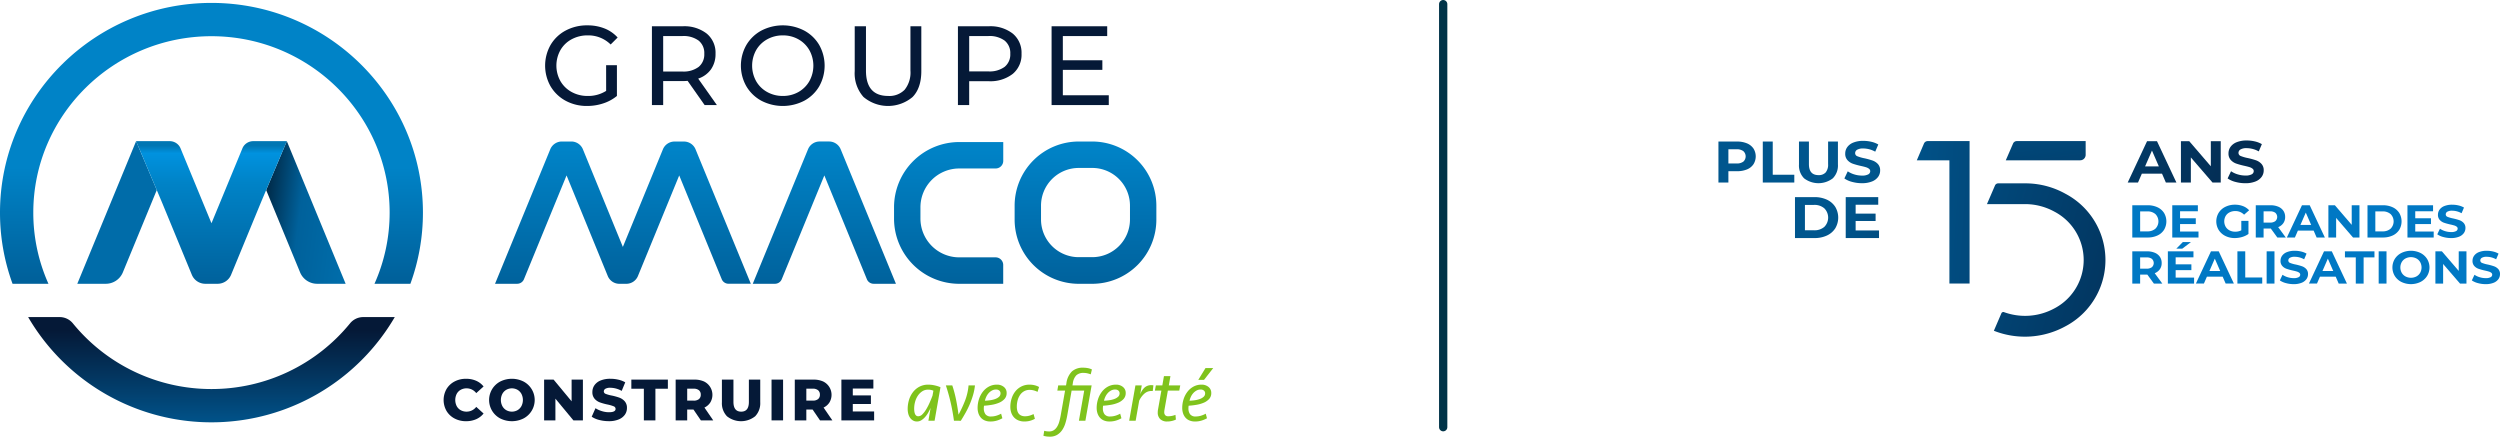 <svg xmlns="http://www.w3.org/2000/svg" xmlns:xlink="http://www.w3.org/1999/xlink" width="599.705" height="104.75"><defs><linearGradient id="a" x1=".498" y1="1.023" x2=".498" y2=".048" gradientUnits="objectBoundingBox"><stop offset="0" stop-color="#00619b"/><stop offset="1" stop-color="#0083c7"/></linearGradient><linearGradient id="d" x1=".499" y1="1.023" x2=".499" y2=".047" gradientUnits="objectBoundingBox"><stop offset="0" stop-color="#00619b"/><stop offset=".505" stop-color="#0071b1"/><stop offset="1" stop-color="#0083c7"/></linearGradient><linearGradient id="e" x1=".499" y1="1.022" x2=".499" y2=".051" xlink:href="#a"/><linearGradient id="f" x1=".499" y1="1.022" x2=".499" y2=".052" xlink:href="#a"/><linearGradient id="g" x1=".5" y1=".978" x2=".5" y2=".586" xlink:href="#a"/><linearGradient id="c" x1=".5" y1="1.054" x2=".5" y2=".127" gradientUnits="objectBoundingBox"><stop offset="0" stop-color="#00568e"/><stop offset="1" stop-color="#051937"/></linearGradient><linearGradient id="b" x1=".995" y1=".628" x2=".004" y2=".404" gradientUnits="objectBoundingBox"><stop offset="0" stop-color="#006ca9"/><stop offset=".577" stop-color="#00619b"/><stop offset=".999" stop-color="#002c4b"/></linearGradient><linearGradient id="h" x1="-301.559" y1=".628" x2="-302.55" y2=".404" xlink:href="#b"/><linearGradient id="i" x1=".5" y1="1.006" x2=".5" y2=".032" gradientUnits="objectBoundingBox"><stop offset="0" stop-color="#00619b"/><stop offset=".735" stop-color="#0083c7"/><stop offset=".945" stop-color="#0092df"/><stop offset="1" stop-color="#0076b3"/></linearGradient><linearGradient id="j" x1="-.644" y1=".241" x2="7.451" y2="1.684" xlink:href="#c"/><linearGradient id="k" x1="-.93" y1=".034" x2="2.721" y2="1.392" xlink:href="#c"/><linearGradient id="l" x1="-4.017" y1="-1.948" x2="4.84" y2="3.074" xlink:href="#c"/><linearGradient id="m" x1="-5.978" y1="-2.504" x2="4.889" y2="2.535" xlink:href="#c"/><linearGradient id="n" x1="-7.658" y1="-2.816" x2="4.36" y2="2.069" xlink:href="#c"/><linearGradient id="o" x1="-1.109" y1="-2.721" x2="4.712" y2="8.928" xlink:href="#c"/><linearGradient id="p" x1="2.882" y1="2.157" x2="9.576" y2="6.551" xlink:href="#c"/><linearGradient id="q" x1="2.387" y1="1.737" x2="10.247" y2="6.097" xlink:href="#c"/><linearGradient id="r" x1="1.514" y1="1.083" x2="7.896" y2="5.385" xlink:href="#c"/><linearGradient id="s" x1=".762" y1=".662" x2="7.713" y2="4.892" xlink:href="#c"/><linearGradient id="t" x1=".716" y1=".79" x2="6.476" y2="5.175" xlink:href="#c"/><linearGradient id="u" x1="-.037" y1=".192" x2="7.407" y2="4.556" xlink:href="#c"/></defs><g data-name="Group 449"><g data-name="Group 441"><g data-name="Group 435"><g data-name="Group 434"><g data-name="Group 433" fill="#051937"><path data-name="Path 228" d="M145.396 15.642h2.593v7.374a10.07 10.07 0 01-3.266 1.781 12.2 12.2 0 01-3.89.621 10.586 10.586 0 01-5.159-1.254 9.354 9.354 0 01-3.6-3.457 10.065 10.065 0 010-9.926 9.167 9.167 0 013.621-3.456 10.778 10.778 0 015.2-1.243 11.014 11.014 0 014.121.743 8.4 8.4 0 013.143 2.174l-1.674 1.674a7.612 7.612 0 00-5.483-2.186 7.981 7.981 0 00-3.874.933 6.8 6.8 0 00-2.685 2.591 7.621 7.621 0 000 7.454 6.921 6.921 0 002.685 2.607 7.843 7.843 0 003.847.945 8.007 8.007 0 004.428-1.216z"/><path data-name="Path 229" d="M169.026 25.203l-4.078-5.805c-.5.036-.9.053-1.188.053h-4.676v5.752h-2.7v-18.9h7.371a8.744 8.744 0 015.778 1.757 5.951 5.951 0 012.109 4.832 6.33 6.33 0 01-1.081 3.728 6.107 6.107 0 01-3.077 2.237l4.483 6.346zm-1.431-9.154a3.854 3.854 0 001.35-3.161 3.815 3.815 0 00-1.35-3.145 6.1 6.1 0 00-3.917-1.094h-4.594v8.508h4.59a6.039 6.039 0 003.921-1.109z"/><path data-name="Path 230" d="M182.634 24.164a9.321 9.321 0 01-3.6-3.471 10 10 0 010-9.885 9.308 9.308 0 013.6-3.469 11.165 11.165 0 0110.292 0 9.222 9.222 0 013.59 3.455 10.119 10.119 0 010 9.913 9.227 9.227 0 01-3.59 3.457 11.182 11.182 0 01-10.292 0zm8.9-2.093a6.942 6.942 0 002.621-2.607 7.68 7.68 0 000-7.428 6.929 6.929 0 00-2.621-2.6 7.421 7.421 0 00-3.74-.946 7.567 7.567 0 00-3.766.946 6.873 6.873 0 00-2.647 2.6 7.68 7.68 0 000 7.428 6.886 6.886 0 002.647 2.607 7.588 7.588 0 003.766.945 7.442 7.442 0 003.739-.945z"/><path data-name="Path 231" d="M207.132 23.258a8.531 8.531 0 01-2.1-6.212V6.299h2.7v10.64q0 6.077 5.321 6.077a5.116 5.116 0 003.967-1.5 6.579 6.579 0 001.378-4.578V6.299h2.611v10.747q0 4.081-2.1 6.225a9.125 9.125 0 01-11.776-.014z"/><path data-name="Path 232" d="M242.939 8.056a5.95 5.95 0 012.108 4.832 5.952 5.952 0 01-2.108 4.835 8.746 8.746 0 01-5.778 1.757h-4.671v5.724h-2.7v-18.9h7.372a8.746 8.746 0 015.777 1.752zm-1.941 7.978a3.813 3.813 0 001.35-3.147 3.814 3.814 0 00-1.35-3.145 6.1 6.1 0 00-3.917-1.094h-4.59v8.479h4.59a6.089 6.089 0 003.917-1.093z"/><path data-name="Path 233" d="M265.977 22.855v2.348h-13.72v-18.9h13.342v2.349h-10.642v5.807h9.48v2.3h-9.48v6.1z"/></g></g></g><g data-name="Group 440"><g data-name="Group 439"><g data-name="Group 436"><path data-name="Path 234" d="M260.075 97.992h-10.556a15.649 15.649 0 01-15.631-15.667v-2.681a15.649 15.649 0 0115.642-15.656h10.556v4.509a1.829 1.829 0 01-1.828 1.83h-8.728a9.314 9.314 0 00-9.31 9.318v2.677a9.313 9.313 0 009.3 9.325h8.729a1.829 1.829 0 011.826 1.831z" transform="translate(-19.423 -29.913)" fill="url(#a)"/></g><g data-name="Group 437"><path data-name="Path 235" d="M279.713 98h-3.289a15.394 15.394 0 01-15.349-15.442V79.3a15.394 15.394 0 0115.36-15.431h3.289a15.4 15.4 0 0115.35 15.442v3.254A15.4 15.4 0 01279.713 98zm-3.279-27.791a9.049 9.049 0 00-9.028 9.07v3.254a9.05 9.05 0 009.021 9.077h3.289a9.05 9.05 0 009.029-9.07v-3.257a9.049 9.049 0 00-9.022-9.076z" transform="translate(-17.684 -29.921)" fill="url(#d)"/></g><g data-name="Group 438"><path data-name="Path 236" d="M220.325 63.864a3.009 3.009 0 012.792 1.85l13.261 32.279h-5.332a1.757 1.757 0 01-1.624-1.062L219.207 72l-10.165 24.77-.067.163a1.76 1.76 0 01-1.625 1.061h-5.314L215.3 65.711a3.01 3.01 0 012.793-1.848z" transform="translate(-21.461 -29.921)" fill="url(#e)"/></g></g><path data-name="Path 237" d="M192.023 65.725a3.009 3.009 0 00-2.791-1.85H187a3.011 3.011 0 00-2.793 1.849l-9.615 23.431L165 65.716a3.01 3.01 0 00-2.792-1.851h-2.229a3.008 3.008 0 00-2.793 1.848l-13.256 32.28h5.3a1.758 1.758 0 001.624-1.061C150.878 96.877 161.087 72 161.087 72l9.893 24.154A3.011 3.011 0 00173.776 98h1.632a3.01 3.01 0 002.793-1.848l9.91-24.148s10.184 24.863 10.209 24.92a1.756 1.756 0 001.624 1.062h5.345z" transform="translate(-25.179 -29.921)" fill="url(#f)"/></g></g><path data-name="Path 238" d="M40.307 82.924c0-23.334 19.174-42.318 42.74-42.318s42.74 18.983 42.74 42.318a41.718 41.718 0 01-3.636 17.07h8.614a49.693 49.693 0 003.009-17.07c0-27.738-22.756-50.306-50.727-50.306S32.32 55.186 32.32 82.924a49.718 49.718 0 003.009 17.07h8.614a41.736 41.736 0 01-3.636-17.07z" fill="url(#g)" transform="translate(-32.32 -31.92)"/><path data-name="Path 239" d="M82.641 120.711A42.837 42.837 0 0149.4 104.962a4.079 4.079 0 00-3.155-1.512h-7.58a50.919 50.919 0 0087.948 0h-7.58a4.081 4.081 0 00-3.155 1.512 42.837 42.837 0 01-33.237 15.749z" transform="translate(-31.914 -27.388)" fill="url(#c)"/><path data-name="Path 240" d="M97.287 63.788l-4.959 11.731 8.151 19.775A4.433 4.433 0 00104.618 98h6.776z" transform="translate(-28.481 -29.926)" fill="url(#b)"/><path data-name="Path 241" d="M63.853 63.788l4.959 11.731-8.151 19.776A4.432 4.432 0 0156.522 98h-6.776z" transform="translate(-31.205 -29.926)" fill="url(#h)"/><path data-name="Path 242" d="M91.031 63.788a2.81 2.81 0 00-2.5 1.667l-7.447 18.027-7.442-18.027a2.808 2.808 0 00-2.5-1.667h-8.137l6.21 14.688 7.175 17.4A3.494 3.494 0 0079.629 98h2.911a3.5 3.5 0 003.239-2.125l7.175-17.4 6.209-14.688z" transform="translate(-30.357 -29.926)" fill="url(#i)"/><g data-name="Group 445"><g data-name="Group 442" fill="#051937"><path data-name="Path 243" d="M109.037 100.388a4.877 4.877 0 01-1.924-1.809 5.3 5.3 0 010-5.256 4.87 4.87 0 011.924-1.809 5.775 5.775 0 012.759-.651 5.942 5.942 0 012.418.476 4.651 4.651 0 011.787 1.37l-1.759 1.593a2.9 2.9 0 00-2.307-1.146 2.861 2.861 0 00-1.419.349 2.432 2.432 0 00-.964.984 3.288 3.288 0 000 2.923 2.435 2.435 0 00.964.985 2.849 2.849 0 001.419.349 2.9 2.9 0 002.307-1.146l1.759 1.594a4.68 4.68 0 01-1.787 1.369 5.942 5.942 0 01-2.418.475 5.775 5.775 0 01-2.759-.65z"/><path data-name="Path 244" d="M120.004 100.381a5.005 5.005 0 010-8.862 6.249 6.249 0 015.576 0 5 5 0 010 8.862 6.249 6.249 0 01-5.576 0zm4.13-1.984a2.521 2.521 0 00.95-.985 3.234 3.234 0 000-2.923 2.518 2.518 0 00-.95-.984 2.751 2.751 0 00-2.682 0 2.5 2.5 0 00-.95.984 3.217 3.217 0 000 2.923 2.506 2.506 0 00.95.985 2.752 2.752 0 002.682 0z"/><path data-name="Path 245" d="M139.829 91.06v9.782h-2.278l-4.319-5.212v5.212h-2.709V91.06h2.277l4.319 5.212V91.06z"/><path data-name="Path 246" d="M143.755 100.745a5.707 5.707 0 01-1.817-.783l.909-2.041a5.844 5.844 0 001.525.7 5.756 5.756 0 001.7.267c1.062 0 1.594-.267 1.594-.8a.662.662 0 00-.454-.622 8.355 8.355 0 00-1.462-.427 13.766 13.766 0 01-1.844-.511 3.115 3.115 0 01-1.273-.874 2.355 2.355 0 01-.531-1.619 2.806 2.806 0 01.489-1.614 3.293 3.293 0 011.461-1.141 6.027 6.027 0 012.383-.419 8.38 8.38 0 011.9.217 5.835 5.835 0 011.65.636l-.852 2.055a5.684 5.684 0 00-2.712-.753 2.271 2.271 0 00-1.2.244.737.737 0 00-.376.635.632.632 0 00.446.587 8.049 8.049 0 001.44.4 13.614 13.614 0 011.852.511 3.189 3.189 0 011.273.867 2.316 2.316 0 01.537 1.613 2.753 2.753 0 01-.489 1.594 3.333 3.333 0 01-1.466 1.138 5.95 5.95 0 01-2.378.427 9.134 9.134 0 01-2.305-.287z"/><path data-name="Path 247" d="M154.448 93.255h-3V91.06h8.762v2.195h-2.99v7.587h-2.767z"/><path data-name="Path 248" d="M166.353 98.242h-1.508v2.6h-2.767V91.06h4.471a5.577 5.577 0 012.307.439 3.554 3.554 0 011.543 5.03 3.357 3.357 0 01-1.417 1.237l2.109 3.075h-2.965zm1.313-4.624a1.9 1.9 0 00-1.284-.378h-1.536v2.864h1.536a1.933 1.933 0 001.284-.369 1.313 1.313 0 00.434-1.055 1.329 1.329 0 00-.434-1.066z"/><path data-name="Path 249" d="M174.38 99.851a4.514 4.514 0 01-1.208-3.367v-5.423h2.767v5.338q0 2.348 1.858 2.348t1.845-2.348v-5.338h2.726v5.423a4.507 4.507 0 01-1.211 3.367 5.429 5.429 0 01-6.778 0z"/><path data-name="Path 250" d="M185.079 91.06h2.767v9.782h-2.767z"/><path data-name="Path 251" d="M194.93 98.242h-1.508v2.6h-2.767V91.06h4.471a5.577 5.577 0 012.307.439 3.554 3.554 0 011.543 5.03 3.354 3.354 0 01-1.416 1.237l2.108 3.075h-2.961zm1.314-4.628a1.9 1.9 0 00-1.284-.378h-1.536V96.1h1.536a1.931 1.931 0 001.284-.369 1.313 1.313 0 00.434-1.055 1.329 1.329 0 00-.434-1.062z"/><path data-name="Path 252" d="M209.688 98.705v2.138h-7.853v-9.782h7.671v2.136h-4.934v1.65h4.345v2.067h-4.347v1.791z"/></g><g data-name="Group 444"><g data-name="Group 443" fill="#7fc31c"><path data-name="Path 253" d="M224.19 100.932h-1.485l.531-3.093c-.153.353-.336.722-.549 1.1a5.977 5.977 0 01-.733 1.051 4.291 4.291 0 01-.911.8 1.962 1.962 0 01-1.079.318 1.832 1.832 0 01-.962-.248 2.249 2.249 0 01-.7-.654 2.943 2.943 0 01-.426-.954 4.648 4.648 0 01-.14-1.148 7.408 7.408 0 01.327-2.2 5.8 5.8 0 01.964-1.865 4.706 4.706 0 011.556-1.291 4.455 4.455 0 012.085-.477 6.938 6.938 0 011.591.186 7.323 7.323 0 011.344.433zm-3.889-1.078a1.405 1.405 0 00.981-.485 6.206 6.206 0 00.927-1.229 14.394 14.394 0 00.822-1.609q.381-.867.663-1.627l.213-1.184a3.162 3.162 0 00-1.308-.247 2.452 2.452 0 00-1.371.4 3.747 3.747 0 00-1.043 1.033 5.021 5.021 0 00-.663 1.46 6.151 6.151 0 00-.229 1.668 4.7 4.7 0 00.045.663 2.4 2.4 0 00.149.585 1.043 1.043 0 00.3.415.79.79 0 00.514.157z"/><path data-name="Path 254" d="M228.839 100.932q-.335-2.421-.814-4.471t-1.13-4.012h1.537a28.166 28.166 0 01.91 3.42q.345 1.722.594 3.6a29.712 29.712 0 001.554-3.341 13.307 13.307 0 00.849-3.676h1.536a13.024 13.024 0 01-.45 2.288 19.527 19.527 0 01-.779 2.183 21.29 21.29 0 01-1.005 2.059q-.559 1-1.159 1.953z"/><path data-name="Path 255" d="M239.125 92.271a2.522 2.522 0 011.695.558 1.8 1.8 0 01.655 1.44 2.052 2.052 0 01-.52 1.449 3.754 3.754 0 01-1.318.9 7.814 7.814 0 01-1.749.493 17.193 17.193 0 01-1.837.213 3.785 3.785 0 00-.054.655 2.331 2.331 0 00.388 1.377 1.58 1.58 0 001.38.55 4.3 4.3 0 001.236-.186 5.586 5.586 0 001.149-.487l.3 1.1a6.351 6.351 0 01-1.334.565 5.336 5.336 0 01-1.512.213 3.444 3.444 0 01-1.361-.248 2.555 2.555 0 01-.964-.689 3.018 3.018 0 01-.575-1.034 4.081 4.081 0 01-.194-1.281 6.816 6.816 0 01.318-2.069 5.838 5.838 0 01.918-1.792 4.59 4.59 0 011.459-1.257 3.936 3.936 0 011.92-.47zm-.195 1.167a2.016 2.016 0 00-.972.239 2.933 2.933 0 00-.786.617 3.553 3.553 0 00-.575.867 4.746 4.746 0 00-.336.963 10.965 10.965 0 001.282-.116 5.879 5.879 0 001.211-.3 2.7 2.7 0 00.9-.531 1.072 1.072 0 00.353-.822.846.846 0 00-.292-.663 1.164 1.164 0 00-.784-.254z"/><path data-name="Path 256" d="M246.953 92.271a5.03 5.03 0 011.3.159 3.822 3.822 0 011 .408l-.369 1.166a4.547 4.547 0 00-.884-.345 3.753 3.753 0 00-1.008-.132 2.667 2.667 0 00-1.317.318 2.843 2.843 0 00-.963.871 4.167 4.167 0 00-.593 1.286 5.848 5.848 0 00-.2 1.578 3.726 3.726 0 00.1.871 1.971 1.971 0 00.318.723 1.527 1.527 0 00.6.493 2.176 2.176 0 00.962.186 3.74 3.74 0 001.079-.151 5.106 5.106 0 00.953-.38l.32 1.141a4.955 4.955 0 01-1.166.475 5.182 5.182 0 01-1.345.171 3.688 3.688 0 01-1.466-.275 2.949 2.949 0 01-1.062-.751 3.181 3.181 0 01-.636-1.114 4.29 4.29 0 01-.213-1.361 6.662 6.662 0 01.311-2.032 5.162 5.162 0 01.9-1.706 4.379 4.379 0 011.449-1.167 4.235 4.235 0 011.93-.432z"/><path data-name="Path 257" d="M250.49 103.337a3.956 3.956 0 00.584.123 4.948 4.948 0 00.583.035 2.008 2.008 0 001.159-.318 2.687 2.687 0 00.786-.849 5.034 5.034 0 00.513-1.228c.128-.465.242-.957.334-1.475l1.043-5.923h-1.855l.211-1.253h1.876l.086-.5a4.895 4.895 0 011.336-2.862 3.869 3.869 0 012.7-.884 5.838 5.838 0 011.121.105 3.8 3.8 0 01.964.318l-.283 1.167a7.275 7.275 0 00-.805-.24 4.131 4.131 0 00-.927-.1 2.449 2.449 0 00-1.714.566 3.306 3.306 0 00-.849 1.927l-.088.5h4.6l-1.5 8.483h-1.554l1.271-7.23h-3.021l-1.043 5.939a15.724 15.724 0 01-.469 1.935 5.945 5.945 0 01-.779 1.627 3.838 3.838 0 01-1.2 1.121 3.352 3.352 0 01-1.741.426 6.112 6.112 0 01-.8-.053 4.33 4.33 0 01-.733-.16z"/><path data-name="Path 258" d="M267.688 92.271a2.522 2.522 0 011.695.558 1.8 1.8 0 01.654 1.44 2.052 2.052 0 01-.52 1.449 3.749 3.749 0 01-1.317.9 7.815 7.815 0 01-1.749.493 17.193 17.193 0 01-1.837.213 3.785 3.785 0 00-.054.655 2.323 2.323 0 00.388 1.377 1.578 1.578 0 001.38.55 4.3 4.3 0 001.236-.186 5.6 5.6 0 001.148-.487l.3 1.1a6.375 6.375 0 01-1.334.565 5.336 5.336 0 01-1.512.213 3.444 3.444 0 01-1.361-.248 2.547 2.547 0 01-.964-.689 3.018 3.018 0 01-.575-1.034 4.081 4.081 0 01-.195-1.281 6.817 6.817 0 01.318-2.069 5.84 5.84 0 01.919-1.792 4.6 4.6 0 011.458-1.257 3.943 3.943 0 011.922-.47zm-.195 1.167a2.013 2.013 0 00-.972.239 2.936 2.936 0 00-.787.617 3.577 3.577 0 00-.573.867 4.687 4.687 0 00-.337.963 10.981 10.981 0 001.283-.116 5.852 5.852 0 001.21-.3 2.689 2.689 0 00.9-.531 1.069 1.069 0 00.353-.822.845.845 0 00-.29-.663 1.166 1.166 0 00-.786-.254z"/><path data-name="Path 259" d="M276.525 93.81a.617.617 0 00-.159-.019h-.16a2.514 2.514 0 00-1.67.62 5.1 5.1 0 00-1.264 1.714l-.849 4.807h-1.555l1.5-8.483h1.519l-.387 2.21a4.024 4.024 0 011.061-1.69 2.307 2.307 0 011.572-.575c.1 0 .195 0 .3.009a.811.811 0 01.248.046z"/><path data-name="Path 260" d="M277.269 92.449h1.555l.388-2.229h1.556l-.388 2.229h2.741l-.232 1.253h-2.738l-.814 4.6a3.36 3.36 0 00-.054.529 1.1 1.1 0 00.232.766.967.967 0 00.76.256 4.173 4.173 0 00.874-.093 5.281 5.281 0 00.822-.244l.106 1.131a4.255 4.255 0 01-.946.327 4.777 4.777 0 01-1.123.134 2.314 2.314 0 01-1.7-.576 2.134 2.134 0 01-.584-1.6c0-.13.006-.255.018-.38a2.64 2.64 0 01.052-.345l.8-4.508h-1.555z"/><path data-name="Path 261" d="M288.207 92.271a2.527 2.527 0 011.7.558 1.8 1.8 0 01.654 1.44 2.052 2.052 0 01-.52 1.449 3.758 3.758 0 01-1.317.9 7.831 7.831 0 01-1.749.493 17.212 17.212 0 01-1.839.213 3.783 3.783 0 00-.053.655 2.323 2.323 0 00.388 1.377 1.576 1.576 0 001.379.55 4.31 4.31 0 001.237-.186 5.6 5.6 0 001.148-.487l.3 1.1a6.351 6.351 0 01-1.334.565 5.329 5.329 0 01-1.511.213 3.437 3.437 0 01-1.361-.248 2.559 2.559 0 01-.965-.689 3.016 3.016 0 01-.573-1.034 4.05 4.05 0 01-.195-1.281 6.816 6.816 0 01.318-2.069 5.816 5.816 0 01.919-1.792 4.575 4.575 0 011.458-1.257 3.939 3.939 0 011.916-.47zm-.194 1.167a2.01 2.01 0 00-.972.239 2.937 2.937 0 00-.787.617 3.584 3.584 0 00-.575.867 4.747 4.747 0 00-.336.963 10.964 10.964 0 001.282-.116 5.862 5.862 0 001.211-.3 2.7 2.7 0 00.9-.531 1.072 1.072 0 00.353-.822.842.842 0 00-.292-.663 1.163 1.163 0 00-.783-.254zm-.566-2.315l1.732-2.829h1.854l-2.209 2.829z"/></g></g></g><path data-name="Path 262" d="M466.2 64.351l-1.719 4.029h7.819v29.569h4.839V63.773H467.1a.974.974 0 00-.9.578z" transform="translate(-4.671 -29.927)" fill="url(#j)"/><g data-name="Group 446"><path data-name="Path 263" d="M499.056 75.76a19.737 19.737 0 00-9.656-2.46h-6.386a.853.853 0 00-.787.5l-1.934 4.479h9.107a14.642 14.642 0 017.045 1.792 13.1 13.1 0 010 23.24 14.73 14.73 0 01-12.056.885.5.5 0 00-.629.265l-1.808 4.2a20.228 20.228 0 0017.106-1.037 17.963 17.963 0 000-31.859z" transform="translate(-3.66 -29.318)" fill="url(#k)"/></g><g data-name="Group 447"><path data-name="Path 264" d="M520.257 71.583h-4.835l-.922 2.124h-2.47l4.642-9.913h2.38l4.656 9.913h-2.529zm-.759-1.743l-1.651-3.8-1.651 3.8z" transform="translate(-1.629 -29.926)" fill="url(#l)"/><path data-name="Path 265" d="M533.577 63.794v9.913H531.6l-5.192-6.019v6.019h-2.38v-9.913h1.994l5.176 6.019v-6.019z" transform="translate(-.862 -29.926)" fill="url(#m)"/><path data-name="Path 266" d="M536.406 73.568a5.727 5.727 0 01-1.852-.828l.818-1.728a5.647 5.647 0 001.593.75 6.225 6.225 0 001.844.283 3.07 3.07 0 001.517-.289.872.872 0 00.492-.772.724.724 0 00-.29-.587 2.237 2.237 0 00-.744-.376q-.453-.14-1.228-.312a17.642 17.642 0 01-1.948-.537 3.177 3.177 0 01-1.3-.864 2.259 2.259 0 01-.544-1.586 2.664 2.664 0 01.492-1.565 3.281 3.281 0 011.48-1.112 6.316 6.316 0 012.417-.411 8.381 8.381 0 011.948.227 5.918 5.918 0 011.666.651l-.744 1.743a6.027 6.027 0 00-2.885-.779 2.817 2.817 0 00-1.495.311.944.944 0 00-.484.821.807.807 0 00.559.759 9.116 9.116 0 001.7.488 17.611 17.611 0 011.949.537 3.24 3.24 0 011.3.85 2.213 2.213 0 01.544 1.573 2.618 2.618 0 01-.5 1.55 3.322 3.322 0 01-1.495 1.112 6.372 6.372 0 01-2.425.411 8.9 8.9 0 01-2.385-.32z" transform="translate(-.188 -29.936)" fill="url(#n)"/><path data-name="Path 267" d="M511.499 49.237h3.692a5.408 5.408 0 012.339.481 3.718 3.718 0 011.579 1.353 3.956 3.956 0 010 4.068 3.718 3.718 0 01-1.579 1.353 5.408 5.408 0 01-2.339.481h-3.692zm3.6 6.266a2.817 2.817 0 001.945-.646 2.477 2.477 0 000-3.5 2.817 2.817 0 00-1.945-.647h-1.718v4.8z" fill="#0078c4"/><path data-name="Path 268" d="M527.38 55.537v1.436h-6.292v-7.736h6.141v1.436h-4.272v1.68h3.773v1.393h-3.773v1.791z" fill="#0078c4"/><path data-name="Path 269" d="M537.649 52.983h1.718v3.139a4.983 4.983 0 01-1.532.73 6.24 6.24 0 01-1.752.254 4.948 4.948 0 01-2.276-.514 3.953 3.953 0 01-1.585-1.426 3.985 3.985 0 010-4.123 3.937 3.937 0 011.6-1.426 5.042 5.042 0 012.3-.514 5.267 5.267 0 011.939.343 3.851 3.851 0 011.463.995l-1.208 1.061a2.858 2.858 0 00-2.1-.872 2.984 2.984 0 00-1.382.31 2.279 2.279 0 00-.941.872 2.633 2.633 0 000 2.575 2.321 2.321 0 00.935.879 2.885 2.885 0 001.364.315 3.179 3.179 0 001.457-.331z" fill="#0078c4"/><path data-name="Path 270" d="M546.291 56.973l-1.567-2.156h-1.73v2.156h-1.876v-7.736h3.518a4.7 4.7 0 011.875.343 2.757 2.757 0 011.225.972 2.585 2.585 0 01.43 1.492 2.531 2.531 0 01-.435 1.486 2.734 2.734 0 01-1.236.957l1.823 2.487zm-.476-5.93a2.048 2.048 0 00-1.288-.348h-1.533v2.7h1.533a2.021 2.021 0 001.288-.353 1.347 1.347 0 000-1.995z" fill="#0078c4"/><path data-name="Path 271" d="M554.999 55.316h-3.774l-.719 1.658h-1.927l3.622-7.736h1.858l3.633 7.736h-1.974zm-.593-1.36l-1.288-2.958-1.288 2.962z" fill="#0078c4"/><path data-name="Path 272" d="M565.992 49.237v7.736h-1.544l-4.052-4.7v4.7h-1.858v-7.736h1.556l4.04 4.7v-4.7z" fill="#0078c4"/><path data-name="Path 273" d="M567.92 49.237h3.691a5.413 5.413 0 012.34.481 3.725 3.725 0 011.579 1.353 3.956 3.956 0 010 4.068 3.725 3.725 0 01-1.579 1.353 5.413 5.413 0 01-2.34.481h-3.691zm3.6 6.266a2.817 2.817 0 001.945-.646 2.477 2.477 0 000-3.5 2.817 2.817 0 00-1.945-.647h-1.72v4.8z" fill="#0078c4"/><path data-name="Path 274" d="M583.8 55.537v1.436h-6.294v-7.736h6.141v1.436h-4.272v1.68h3.773v1.393h-3.773v1.791z" fill="#0078c4"/><path data-name="Path 275" d="M586.105 56.857a4.459 4.459 0 01-1.446-.647l.638-1.348a4.438 4.438 0 001.243.586 4.9 4.9 0 001.44.22 2.4 2.4 0 001.184-.227.678.678 0 00.383-.6.565.565 0 00-.227-.459 1.753 1.753 0 00-.58-.293 12.519 12.519 0 00-.959-.244 13.763 13.763 0 01-1.52-.419 2.484 2.484 0 01-1.016-.675 1.768 1.768 0 01-.423-1.237 2.08 2.08 0 01.383-1.221 2.559 2.559 0 011.155-.868 4.935 4.935 0 011.886-.32 6.587 6.587 0 011.52.177 4.643 4.643 0 011.3.509l-.58 1.36a4.707 4.707 0 00-2.252-.608 2.2 2.2 0 00-1.167.243.736.736 0 00-.377.642.627.627 0 00.435.591 7.121 7.121 0 001.329.382 13.783 13.783 0 011.521.419 2.525 2.525 0 011.015.664 1.722 1.722 0 01.424 1.227 2.04 2.04 0 01-.389 1.21 2.589 2.589 0 01-1.166.867 4.971 4.971 0 01-1.893.321 6.946 6.946 0 01-1.861-.252z" fill="#0078c4"/><path data-name="Path 276" d="M516.676 68.025l-1.567-2.155h-1.73v2.155h-1.88v-7.736h3.518a4.722 4.722 0 011.875.343 2.764 2.764 0 011.225.972 2.586 2.586 0 01.43 1.493 2.531 2.531 0 01-.435 1.486 2.739 2.739 0 01-1.236.955l1.823 2.487zm-.476-5.928a2.041 2.041 0 00-1.288-.349h-1.533v2.7h1.533a2.021 2.021 0 001.288-.354 1.346 1.346 0 000-1.994z" fill="#0078c4"/><path data-name="Path 277" d="M526.323 66.588v1.441h-6.292v-7.74h6.141v1.44H521.9v1.679h3.773v1.393H521.9v1.791zm-2.7-8.521h1.95l-2.1 1.592h-1.423z" fill="#0078c4"/><path data-name="Path 278" d="M533.173 66.363H529.4l-.72 1.658h-1.926l3.622-7.736h1.858l3.633 7.736h-1.974zm-.593-1.359l-1.289-2.962-1.288 2.962z" fill="#0078c4"/><path data-name="Path 279" d="M536.714 60.289h1.88v6.274h4.075v1.459h-5.955z" fill="#0078c4"/><path data-name="Path 280" d="M543.726 60.289h1.88v7.736h-1.88z" fill="#0078c4"/><path data-name="Path 281" d="M548.34 67.909a4.484 4.484 0 01-1.446-.646l.639-1.349a4.417 4.417 0 001.242.586 4.9 4.9 0 001.44.221 2.4 2.4 0 001.184-.227.681.681 0 00.383-.6.568.568 0 00-.227-.46 1.733 1.733 0 00-.58-.293q-.354-.11-.958-.243a13.693 13.693 0 01-1.521-.42 2.463 2.463 0 01-1.015-.675 1.762 1.762 0 01-.424-1.237 2.082 2.082 0 01.383-1.221 2.558 2.558 0 011.155-.867 4.923 4.923 0 011.886-.32 6.53 6.53 0 011.52.177 4.611 4.611 0 011.3.509l-.58 1.359a4.7 4.7 0 00-2.252-.608 2.2 2.2 0 00-1.166.243.736.736 0 00-.378.642.628.628 0 00.435.592 7.137 7.137 0 001.329.381 13.76 13.76 0 011.522.42 2.522 2.522 0 011.016.663 1.726 1.726 0 01.424 1.227 2.038 2.038 0 01-.389 1.21 2.594 2.594 0 01-1.166.868 4.968 4.968 0 01-1.893.32 6.953 6.953 0 01-1.863-.252z" fill="#0078c4"/><path data-name="Path 282" d="M560.292 66.363h-3.773l-.72 1.658h-1.927l3.622-7.736h1.858l3.633 7.74h-1.974zm-.593-1.359l-1.289-2.962-1.288 2.962z" fill="#0078c4"/><path data-name="Path 283" d="M565.109 61.748h-2.6v-1.459h7.082v1.459h-2.6v6.277h-1.881z" fill="#0078c4"/><path data-name="Path 284" d="M570.601 60.289h1.881v7.736h-1.881z" fill="#0078c4"/><path data-name="Path 285" d="M576.062 67.639a3.98 3.98 0 01-1.59-1.431 3.94 3.94 0 010-4.1 3.972 3.972 0 011.59-1.431 5.259 5.259 0 014.557 0 4.026 4.026 0 011.591 1.431 3.915 3.915 0 010 4.1 4.034 4.034 0 01-1.591 1.431 5.259 5.259 0 01-4.557 0zm3.582-1.321a2.316 2.316 0 00.911-.878 2.649 2.649 0 000-2.564 2.319 2.319 0 00-.911-.879 2.843 2.843 0 00-2.6 0 2.319 2.319 0 00-.911.879 2.649 2.649 0 000 2.564 2.316 2.316 0 00.911.878 2.835 2.835 0 002.6 0z" fill="#0078c4"/><path data-name="Path 286" d="M591.66 60.289v7.736h-1.545l-4.052-4.7v4.7h-1.854v-7.736h1.556l4.04 4.7v-4.7z" fill="#0078c4"/><path data-name="Path 287" d="M594.394 67.909a4.477 4.477 0 01-1.445-.646l.638-1.349a4.417 4.417 0 001.242.586 4.9 4.9 0 001.44.221 2.4 2.4 0 001.184-.227.681.681 0 00.383-.6.57.57 0 00-.226-.46 1.748 1.748 0 00-.581-.293q-.354-.11-.958-.243a13.826 13.826 0 01-1.521-.42 2.463 2.463 0 01-1.015-.675 1.761 1.761 0 01-.423-1.237 2.075 2.075 0 01.383-1.221 2.554 2.554 0 011.154-.867 4.923 4.923 0 011.886-.32 6.538 6.538 0 011.521.177 4.624 4.624 0 011.3.509l-.581 1.359a4.7 4.7 0 00-2.253-.608 2.2 2.2 0 00-1.166.243.736.736 0 00-.378.642.63.63 0 00.435.592 7.127 7.127 0 001.33.381 13.734 13.734 0 011.52.42 2.522 2.522 0 011.016.663 1.726 1.726 0 01.424 1.227 2.044 2.044 0 01-.388 1.21 2.6 2.6 0 01-1.167.868 4.964 4.964 0 01-1.893.32 6.953 6.953 0 01-1.861-.252z" fill="#0078c4"/></g><path data-name="Path 288" d="M503.7 63.773h-16.51a.974.974 0 00-.9.573l-1.75 4.034h17.81a1.314 1.314 0 001.35-1.28z" transform="translate(-3.388 -29.927)" fill="url(#o)"/><g data-name="Group 448"><path data-name="Path 289" d="M426.6 64.31a3.5 3.5 0 011.554 1.234 3.547 3.547 0 010 3.781 3.43 3.43 0 01-1.554 1.235 6.068 6.068 0 01-2.38.428h-2.078V73.7h-2.388v-9.825h4.466a5.989 5.989 0 012.38.435zm-.877 4.385a1.7 1.7 0 000-2.526 2.6 2.6 0 00-1.635-.442h-1.946v3.409h1.946a2.6 2.6 0 001.635-.441z" transform="translate(-7.533 -29.92)" fill="url(#p)"/><path data-name="Path 290" d="M429.755 63.875h2.386v7.969h5.173V73.7h-7.56z" transform="translate(-6.893 -29.92)" fill="url(#q)"/><path data-name="Path 291" d="M439.143 72.7a4.357 4.357 0 01-1.23-3.325v-5.5h2.387v5.416q0 2.638 2.3 2.638a2.213 2.213 0 001.71-.638 2.878 2.878 0 00.589-2v-5.416h2.358v5.5a4.357 4.357 0 01-1.231 3.325 5.668 5.668 0 01-6.882 0z" transform="translate(-6.371 -29.92)" fill="url(#r)"/><path data-name="Path 292" d="M449.982 73.559a5.67 5.67 0 01-1.834-.821l.811-1.711a5.608 5.608 0 001.577.744 6.185 6.185 0 001.827.28 3.048 3.048 0 001.5-.287.863.863 0 00.486-.765.718.718 0 00-.287-.582 2.217 2.217 0 00-.737-.371q-.448-.14-1.215-.309a17.459 17.459 0 01-1.931-.533 3.125 3.125 0 01-1.288-.857 2.234 2.234 0 01-.538-1.57 2.638 2.638 0 01.486-1.55 3.251 3.251 0 011.466-1.1 6.247 6.247 0 012.4-.408 8.341 8.341 0 011.93.225 5.883 5.883 0 011.651.646l-.737 1.725a5.977 5.977 0 00-2.859-.771 2.794 2.794 0 00-1.481.309.935.935 0 00-.479.814.8.8 0 00.552.751 9.067 9.067 0 001.687.483 17.673 17.673 0 011.931.534 3.206 3.206 0 011.29.842 2.192 2.192 0 01.537 1.557 2.593 2.593 0 01-.494 1.536 3.294 3.294 0 01-1.481 1.1 6.306 6.306 0 01-2.4.406 8.835 8.835 0 01-2.37-.317z" transform="translate(-5.716 -29.93)" fill="url(#s)"/><path data-name="Path 293" d="M437.012 76.406h4.688a6.875 6.875 0 012.97.61 4.741 4.741 0 012 1.718 5.025 5.025 0 010 5.163 4.741 4.741 0 01-2 1.718 6.875 6.875 0 01-2.97.61h-4.687zm4.569 7.954a3.574 3.574 0 002.468-.82 3.144 3.144 0 000-4.447 3.569 3.569 0 00-2.468-.821H439.4v6.088z" transform="translate(-6.429 -29.118)" fill="url(#t)"/><path data-name="Path 294" d="M456.44 84.4v1.824h-7.987v-9.818h7.8v1.824h-5.423v2.132h4.789v1.767h-4.789V84.4z" transform="translate(-5.697 -29.118)" fill="url(#u)"/></g><path data-name="Line 46" fill="none" stroke="#003348" stroke-linecap="round" stroke-width="1.988" d="M346.196.994v101.479"/></g></svg>